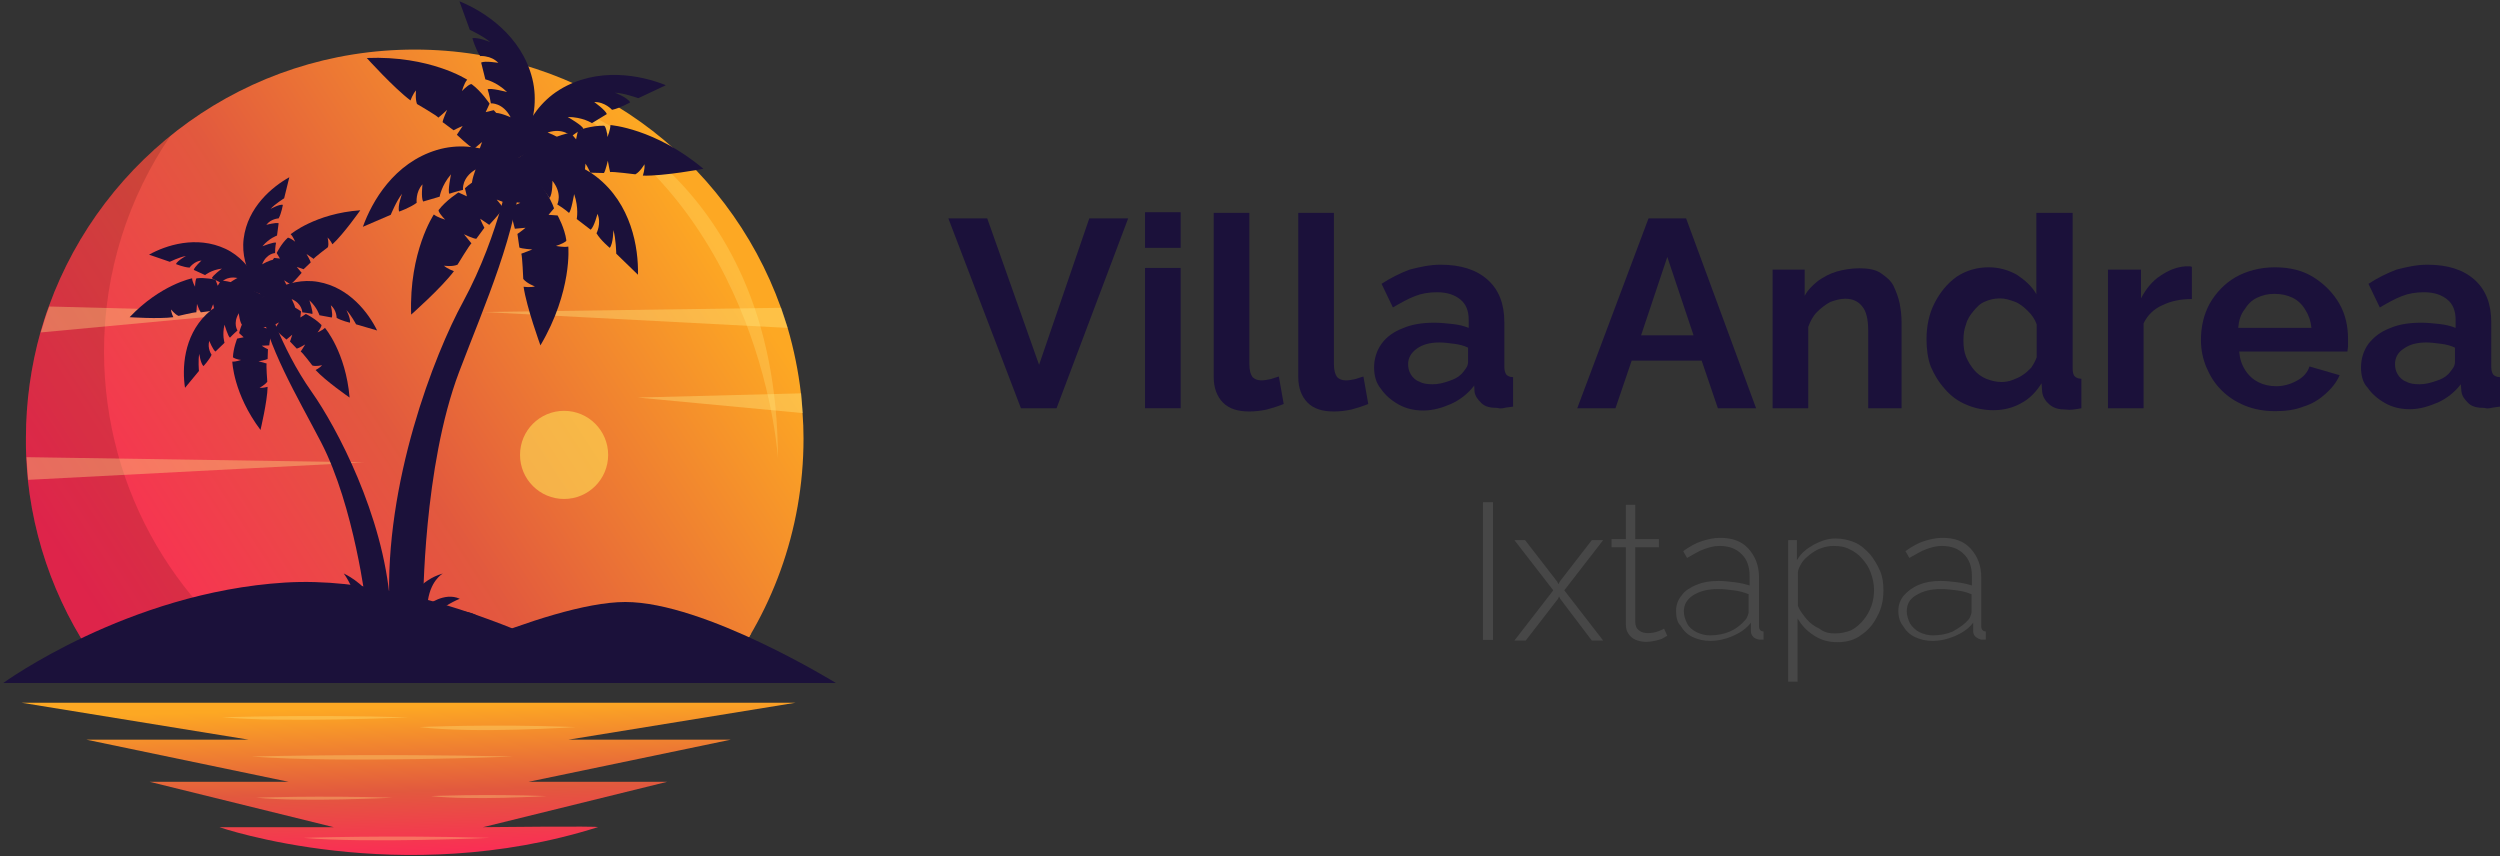 <?xml version="1.0" encoding="utf-8"?>
<!-- Generator: Adobe Illustrator 25.4.1, SVG Export Plug-In . SVG Version: 6.00 Build 0)  -->
<svg version="1.1" xmlns="http://www.w3.org/2000/svg" xmlns:xlink="http://www.w3.org/1999/xlink" x="0px" y="0px"
	 viewBox="0 0 771.6 264.3" style="enable-background:new 0 0 771.6 264.3;" xml:space="preserve">
<rect x="0" y="0" width="771.6" height="264.3" fill="#333333" stroke="none"/>
<style type="text/css">
	.st0{fill:url(#SVGID_1_);}
	.st1{fill:url(#SVGID_00000110442224972994645510000008536293365917032887_);}
	.st2{opacity:0.16;fill:#3A0808;enable-background:new    ;}
	.st3{opacity:0.34;}
	.st4{fill:#FFF18A;}
	.st5{opacity:0.58;fill:#FFE357;enable-background:new    ;}
	.st6{opacity:0.25;fill:#FFF18A;enable-background:new    ;}
	.st7{fill:url(#SVGID_00000132074772519150162700000004529422556791379379_);}
	.st8{opacity:0.31;fill:#FFF18A;enable-background:new    ;}
	.st9{fill:#1B113A;}
	.st10{fill:#474747;}
</style>
<g id="Layer_2">
	<g id="OBJECTS_00000126325489550622100970000004791760729950202794_">
		<g>
			
				<linearGradient id="SVGID_1_" gradientUnits="userSpaceOnUse" x1="232.991" y1="152.833" x2="212.673" y2="139.641" gradientTransform="matrix(1 0 0 -1 0 351.778)">
				<stop  offset="0" style="stop-color:#FDA823"/>
				<stop  offset="0.51" style="stop-color:#E2593E"/>
				<stop  offset="0.985" style="stop-color:#FD2957"/>
			</linearGradient>
			<path class="st0" d="M231.9,195.4c-3.1,5.4-6.7,10.6-10.6,15.4h-9.9C218.8,206.4,225.6,201.3,231.9,195.4z"/>
			<g>
				
					<linearGradient id="SVGID_00000156577176372260897230000008060716538324826251_" gradientUnits="userSpaceOnUse" x1="219.044" y1="279.112" x2="28.923" y2="155.675" gradientTransform="matrix(1 0 0 -1 0 351.778)">
					<stop  offset="0" style="stop-color:#FDA823"/>
					<stop  offset="0.51" style="stop-color:#E2593E"/>
					<stop  offset="0.985" style="stop-color:#FD2957"/>
				</linearGradient>
				<path style="fill:url(#SVGID_00000156577176372260897230000008060716538324826251_);" d="M248,135.3c0,28.6-10,54.9-26.7,75.5
					H34.7c-14.2-17.5-23.6-39.1-26.1-62.7c-0.2-2.3-0.4-4.6-0.5-7C8,139.2,8,137.2,8,135.3c0-11.4,1.6-22.4,4.5-32.8
					c0.8-2.7,1.6-5.4,2.6-8C31.8,48.3,76,15.3,128,15.3c52.1,0,96.4,33.2,113,79.6c0.7,2.1,1.4,4.2,2.1,6.3
					c1.9,6.5,3.3,13.3,4.1,20.2c0.2,2,0.4,4,0.5,6.1C247.9,130.1,248,132.7,248,135.3z"/>
				<path class="st2" d="M90.5,210.8H34.7c-14.2-17.5-23.6-39.1-26.1-62.7c-0.2-2.3-0.4-4.6-0.5-7C8,139.2,8,137.2,8,135.3
					c0-11.4,1.6-22.4,4.5-32.8c0.8-2.7,1.6-5.4,2.6-8c7.5-20.9,20.7-39.1,37.6-52.7c-13,19-20.6,42-20.6,66.8
					C32.2,152.1,55.6,190.1,90.5,210.8z"/>
				<g class="st3">
					<path class="st4" d="M80.1,96.3l-67.5,6.3c0.8-2.7,1.6-5.4,2.6-8L80.1,96.3z"/>
					<path class="st4" d="M247.8,127.5l-51-4.8l50.5-1.3C247.4,123.4,247.6,125.4,247.8,127.5z"/>
					<path class="st4" d="M112.4,142.7L8.7,148.1c-0.2-2.3-0.4-4.6-0.5-7L112.4,142.7z"/>
					<path class="st4" d="M243.1,101.2l-93.9-4.9l91.9-1.3C241.8,97,242.5,99.1,243.1,101.2z"/>
				</g>
				<circle class="st5" cx="174.1" cy="140.4" r="13.6"/>
				<path class="st6" d="M172.1,31.3c0,0,68,19.6,68,110.5C240.2,141.8,235.7,64.8,172.1,31.3z"/>
			</g>
			<g>
				
					<linearGradient id="SVGID_00000060007501518862981310000017415839325351097484_" gradientUnits="userSpaceOnUse" x1="126.132" y1="133.78" x2="127.546" y2="85.703" gradientTransform="matrix(1 0 0 -1 0 351.778)">
					<stop  offset="0" style="stop-color:#FDA823"/>
					<stop  offset="0.544" style="stop-color:#E2593E"/>
					<stop  offset="0.985" style="stop-color:#FD2957"/>
				</linearGradient>
				<path style="fill:url(#SVGID_00000060007501518862981310000017415839325351097484_);" d="M184.5,255.3c1.3-0.4-35.4,0-35.4,0
					l56.8-14h-42.8l62.4-13h-50.1l70.1-11.4H126.1H6.7l70.1,11.4H26.7l62.4,13H46.2l56.8,14c0,0-36.7,0-35.3,0
					C67.7,255.3,123.5,274.6,184.5,255.3z"/>
				<g>
					<path class="st8" d="M129.5,224.4c0,0,21.8-1,48.2,0C177.7,224.4,146.4,226.5,129.5,224.4z"/>
					<path class="st8" d="M68.6,221.4c0,0,26-0.9,57.5,0C126.1,221.4,88.7,223.1,68.6,221.4z"/>
					<path class="st8" d="M93.7,258.6c0,0,26-0.9,57.5,0C151.2,258.6,113.8,260.3,93.7,258.6z"/>
					<path class="st8" d="M77.7,233.5c0,0,36.5-1,80.7,0C158.4,233.5,105.9,235.6,77.7,233.5z"/>
					<path class="st8" d="M133,245.7c0,0,16.2-0.7,35.8,0C168.8,245.7,145.5,247.1,133,245.7z"/>
					<path class="st8" d="M79.1,246.2c0,0,19-0.7,42.1,0C121.2,246.2,93.8,247.6,79.1,246.2z"/>
				</g>
			</g>
			<g>
				<g>
					<g>
						<g>
							<path class="st9" d="M1,210.8c0,0,38.5-28,87-31s105,31,105,31H1z"/>
							<path class="st9" d="M118.5,210.8c0,0,50-25,74.5-25s65,25,65,25H118.5z"/>
						</g>
					</g>
					<g>
						<g>
							<g>
								<path class="st9" d="M159.2,49.3c0,0,1.8-14.4,13.5-21.6s25.2-4.5,32.8-1.4l-8.5,4c0,0-4.5-1.6-7.2-1.7c0,0,3.9,1.5,4.7,3
									c0,0-3.2,1.8-5.6,2.3c0,0-2.2-2.5-5.5-2.4c0,0,3.4,2.4,3.9,3.7l-4.6,2.8c0,0-2.9-1.9-7.5-1.9c0,0,4.7,2.7,4.8,3.6
									c0,0-1.6,0.8-3.7,2.4c0,0-2.4-2.8-7.3-1.2c0,0,3.8,1.4,4.6,2.7C173.7,43.5,164.2,45.7,159.2,49.3z"/>
								<path class="st9" d="M158.9,49.2c0,0,8.7-11.5,5.4-24.9C161,11,149.5,3.5,141.8,0.4l3.2,8.8c0,0,4.3,2,6.3,3.8
									c0,0-3.8-1.6-5.5-1.2c0,0,1,3.5,2.4,5.5c0,0,3.3-0.3,5.6,2.1c0,0-4.1-0.7-5.3-0.1l1.3,5.2c0,0,3.4,0.7,6.7,3.9
									c0,0-5.3-1.4-6-0.8c0,0,0.6,1.7,1,4.3c0,0,3.7-0.3,6.1,4.3c0,0-3.7-1.7-5.2-1.3C152.6,34.9,157.8,43.1,158.9,49.2z"/>
								<path class="st9" d="M159,49.5c0,0,14.1-3.4,25,5s13.1,22,12.9,30.3l-6.7-6.5c0,0-0.1-4.8-0.9-7.3c0,0,0,4.1-1.1,5.5
									c0,0-2.8-2.3-4.1-4.5c0,0,1.6-3,0.3-6c0,0-1,4-2.1,4.9l-4.3-3.3c0,0,0.7-3.4-0.8-7.7c0,0-0.9,5.4-1.6,5.8
									c0,0-1.3-1.2-3.6-2.6c0,0,1.7-3.3-1.5-7.3c0,0,0.1,4.1-0.9,5.3C169.6,61.1,164.2,53,159,49.5z"/>
								<path class="st9" d="M159.9,50.5c0,0-11.9-8.2-25.1-4.2c-13.2,4-20,15.9-22.8,23.7l8.6-3.7c0,0,1.8-4.4,3.5-6.5
									c0,0-1.5,3.9-0.9,5.5c0,0,3.4-1.2,5.4-2.7c0,0-0.4-3.3,1.8-5.7c0,0-0.5,4.1,0.2,5.3l5.1-1.5c0,0,0.5-3.4,3.5-6.9
									c0,0-1.1,5.3-0.5,6c0,0,1.7-0.6,4.2-1.2c0,0-0.5-3.7,3.9-6.3c0,0-1.5,3.8-1.1,5.2C146,57.6,153.9,51.9,159.9,50.5z"/>
								<path class="st9" d="M159.1,49.3c0,0,9.9-7.2,17-8.3l1.7,2l0.6-2.8c0,0,4.3-1.5,8-1.4c0.5,0,1,2.1,1.1,3.5
									c0,0,0.9-2.3,0.9-3.7c0,0,13.8,1,28.7,13.5c0,0-12.3,2.3-18.7,2.1c0,0,0.7-2,0.5-3.5c0,0-1.3,2.3-2.8,3.1
									c0,0-7.1-0.9-7.8-0.7c0,0-0.5-2.2-0.7-3.5c0,0-0.7,3.1-1.2,3.8l-4.2-0.1c0,0-0.8-1.8-1.5-2.8l-0.3,3.3c0,0-4.5,0.4-6.8,0.3
									l-0.7-3.3l-1.1,3.6C171.8,54.5,160.4,49.3,159.1,49.3z"/>
								<path class="st9" d="M160.8,50.9c0,0-3.5-11.7-8.4-16.9l-2.5,0.6l1.2-2.6c0,0-2.5-3.8-5.5-6c-0.4-0.3-2.1,1.1-3,2.1
									c0,0,0.6-2.4,1.6-3.5c0,0-11.5-7.5-31-6.7c0,0,8.4,9.3,13.5,13.1c0,0,0.7-2,1.7-3.1c0,0-0.3,2.6,0.3,4.2
									c0,0,6.2,3.6,6.6,4.2c0,0,1.7-1.4,2.7-2.4c0,0-1.3,2.9-1.4,3.8l3.4,2.5c0,0,1.7-0.9,2.8-1.3l-1.8,2.7c0,0,3.3,3.1,5.2,4.4
									l2.6-2.2l-1.3,3.6C147.6,47.3,159.8,50.1,160.8,50.9z"/>
								<path class="st9" d="M160.5,49.8c0,0-11.8,3.4-17,8.3l0.6,2.5l-2.6-1.2c0,0-3.8,2.4-6.1,5.4c-0.3,0.4,1.1,2.1,2,3
									c0,0-2.4-0.7-3.5-1.6c0,0-7.7,11.5-7,30.9c0,0,9.4-8.3,13.2-13.4c0,0-2-0.7-3.1-1.7c0,0,2.6,0.4,4.2-0.3
									c0,0,3.7-6.1,4.3-6.6c0,0-1.4-1.7-2.3-2.8c0,0,2.9,1.4,3.8,1.4l2.5-3.4c0,0-0.9-1.7-1.3-2.8l2.8,1.9c0,0,3.1-3.3,4.4-5.2
									l-2.1-2.6l3.5,1.3C156.8,62.9,159.7,50.8,160.5,49.8z"/>
								<path class="st9" d="M160,48.9c0,0,8.7,8.6,11,15.4l-1.7,2l2.8,0.2c0,0,2.2,3.9,2.7,7.7c0.1,0.4-1.9,1.3-3.2,1.7
									c0,0,2.4,0.5,3.8,0.2c0,0,1.3,13.7-8.6,30.5c0,0-4.3-11.8-5.2-18.1c0,0,2.1,0.3,3.5-0.1c0,0-2.5-0.9-3.6-2.3
									c0,0-0.3-7.1-0.6-7.8c0,0,2.1-0.8,3.4-1.3c0,0-3.2-0.2-4-0.6l-0.6-4.2c0,0,1.6-1.1,2.5-1.9l-3.3,0.3c0,0-1.2-4.3-1.4-6.7
									l3.1-1.3l-3.8-0.5C157,62.2,160.2,50.1,160,48.9z"/>
							</g>
							<path class="st9" d="M158,49.8c0,0-3.5,22-15.1,43.4c-8.8,16.1-24.3,55.9-22.7,93.6h10.4c0,0,0-42.7,11.1-72
								c8-21.1,18.1-43.3,19.4-64.4L158,49.8z"/>
							<g>
								<path class="st9" d="M81,91.1c0,0-2.5-10.1-11.4-14.3c-9-4.2-18.4-1.1-23.6,1.8l6.4,2.2c0,0,3.1-1.5,5-1.8
									c0,0-2.6,1.4-3.1,2.5c0,0,2.4,1,4.2,1.1c0,0,1.4-2,3.7-2.2c0,0-2.2,2-2.4,2.9l3.5,1.6c0,0,1.9-1.6,5.2-2c0,0-3.1,2.3-3.1,3
									c0,0,1.2,0.5,2.8,1.4c0,0,1.5-2.2,5.1-1.5c0,0-2.6,1.3-3.1,2.3C70.2,88.2,77.1,89,81,91.1z"/>
								<path class="st9" d="M81.2,91c0,0-7.2-7.5-6-17.3s8.9-16.1,14.1-19l-1.6,6.5c0,0-2.9,1.8-4.2,3.3c0,0,2.6-1.5,3.8-1.3
									c0,0-0.4,2.6-1.3,4.2c0,0-2.4,0.1-3.8,2c0,0,2.9-0.8,3.8-0.5l-0.5,3.8c0,0-2.4,0.8-4.5,3.3c0,0,3.6-1.4,4.2-1.1
									c0,0-0.3,1.3-0.3,3.2c0,0-2.7,0.1-4,3.5c0,0,2.5-1.5,3.6-1.4C84.5,80.3,81.4,86.6,81.2,91z"/>
								<path class="st9" d="M81.1,91.3c0,0-10.3-1.2-17.4,5.7c-7.1,6.9-7.5,16.8-6.6,22.7l4.3-5.2c0,0-0.3-3.4,0.1-5.3
									c0,0,0.4,3,1.3,3.8c0,0,1.8-1.9,2.5-3.5c0,0-1.4-2-0.7-4.3c0,0,1.1,2.8,1.9,3.3l2.8-2.7c0,0-0.8-2.4,0-5.6
									c0,0,1.1,3.8,1.7,4c0,0,0.9-1,2.3-2.2c0,0-1.5-2.2,0.4-5.3c0,0,0.3,2.9,1.1,3.7C74.6,100.4,77.7,94.2,81.1,91.3z"/>
								<path class="st9" d="M80.6,92.1c0,0,7.8-6.8,17.6-5.1c9.7,1.7,15.6,9.7,18.2,15l-6.5-1.9c0,0-1.6-3-3-4.4
									c0,0,1.4,2.6,1.1,3.9c0,0-2.6-0.6-4.1-1.5c0,0,0-2.4-1.8-3.9c0,0,0.7,2.9,0.3,3.8l-3.8-0.7c0,0-0.7-2.4-3.1-4.6
									c0,0,1.2,3.7,0.9,4.2c0,0-1.2-0.3-3.1-0.5c0,0,0-2.7-3.3-4.1c0,0,1.4,2.6,1.2,3.6C91.1,95.9,85,92.5,80.6,92.1z"/>
								<path class="st9" d="M81,91.1c0,0-7.7-4.3-12.8-4.5l-1,1.6l-0.7-1.9c0,0-3.2-0.7-5.8-0.4c-0.3,0-0.5,1.6-0.5,2.6
									c0,0-0.9-1.6-0.9-2.6c0,0-9.7,1.9-19.3,12c0,0,9,0.6,13.5,0c0,0-0.7-1.4-0.7-2.4c0,0,1.1,1.5,2.3,2c0,0,5-1.2,5.5-1.1
									c0,0,0.1-1.6,0.2-2.6c0,0,0.8,2.2,1.2,2.6l3-0.4c0,0,0.4-1.3,0.8-2.1l0.5,2.3c0,0,3.2-0.1,4.9-0.3l0.2-2.4l1.1,2.5
									C72.4,95.8,80.1,91.2,81,91.1z"/>
								<path class="st9" d="M80,92.4c0,0,1.5-8.7,4.6-12.8l1.8,0.2l-1-1.7c0,0,1.4-2.9,3.4-4.7c0.2-0.2,1.6,0.6,2.3,1.2
									c0,0-0.7-1.7-1.4-2.3c0,0,7.6-6.4,21.5-7.4c0,0-5.2,7.4-8.6,10.5c0,0-0.7-1.4-1.5-2.1c0,0,0.5,1.9,0.1,3
									c0,0-4.1,3.1-4.4,3.6c0,0-1.3-0.9-2.2-1.5c0,0,1.2,2,1.3,2.6l-2.2,2.1c0,0-1.3-0.5-2.1-0.7l1.5,1.8c0,0-2.1,2.5-3.4,3.6
									l-2-1.3l1.2,2.4C89.1,88.7,80.6,91.7,80,92.4z"/>
								<path class="st9" d="M80.1,91.6c0,0,8.7,1.4,12.8,4.5L92.7,98l1.7-1.1c0,0,2.9,1.4,4.8,3.4c0.2,0.2-0.6,1.6-1.2,2.3
									c0,0,1.6-0.7,2.3-1.4c0,0,6.4,7.5,7.6,21.5c0,0-7.4-5.1-10.5-8.5c0,0,1.4-0.7,2-1.5c0,0-1.9,0.5-3,0.1c0,0-3.1-4.1-3.6-4.3
									c0,0,0.9-1.3,1.4-2.2c0,0-2,1.2-2.6,1.3l-2.1-2.2c0,0,0.5-1.3,0.7-2.1l-1.8,1.5c0,0-2.5-2.1-3.6-3.3l1.3-2l-2.4,1.3
									C83.8,100.7,80.7,92.2,80.1,91.6z"/>
								<path class="st9" d="M80.4,90.9c0,0-5.5,6.8-6.6,11.9l1.4,1.3l-2,0.4c0,0-1.2,3-1.3,5.7c0,0.3,1.5,0.8,2.5,0.9
									c0,0-1.7,0.6-2.7,0.5c0,0,0.3,9.9,8.7,21.1c0,0,2.1-8.8,2.2-13.3c0,0-1.5,0.4-2.5,0.3c0,0,1.7-0.9,2.4-1.9
									c0,0-0.4-5.1-0.2-5.6c0,0-1.5-0.4-2.5-0.7c0,0,2.3-0.4,2.8-0.7l0.1-3c0,0-1.3-0.6-1.9-1.1l2.3-0.1c0,0,0.5-3.2,0.5-4.9
									l-2.3-0.6l2.6-0.7C83.7,100.1,80.3,91.8,80.4,90.9z"/>
							</g>
							<path class="st9" d="M81.9,91.4c0,0,4.3,15.4,14.4,29.7c7.6,10.8,22,37.9,24.1,64.9l-7.4,0.9c0,0-3.6-30.5-13.9-50.4
								c-7.5-14.4-16.6-29.4-19.2-44.3L81.9,91.4z"/>
							<path class="st9" d="M108,196.7c0,0-6.9-3.8-13.2-5c0,0,7.5-1.8,14.2,1.3c0,0-3.7-8.2-8.8-10.3c0,0,7.4,1.8,11.1,8
								c0,0-1.2-8.2-5.2-13.7c0,0,6,2.7,9.3,8.3h10.8c0,0,3.3-6.3,10.5-8.3c0,0-4.2,2.2-4.8,9.8c0,0,5.2-4.2,10-2c0,0-6.2,2.5-8,5.7
								c0,0,9.2-3.8,13.7-0.2c0,0-9.8,1.3-13.5,6.3L108,196.7L108,196.7z"/>
						</g>
					</g>
				</g>
			</g>
		</g>
	</g>
</g>
<g id="Layer_1">
	<g id="TEXTS">
		<g>
			<path class="st9" d="M304.7,67.4l16,45.2l15.5-45.2h12L326.1,126h-11l-22.4-58.6H304.7z"/>
			<path class="st9" d="M353.4,76.5v-11h11v11H353.4z M353.4,126V82.7h11V126H353.4z"/>
			<path class="st9" d="M374.6,65.7h11v46.6c0,2.1,0.4,3.3,1,4.1c0.6,0.6,1.5,1,2.7,1c1,0,1.9-0.2,2.9-0.4c0.8-0.2,1.7-0.6,2.5-0.8
				l1.5,8.5c-1.5,0.6-3.3,1.2-5.2,1.7c-1.9,0.4-3.7,0.6-5.4,0.6c-3.5,0-6.2-0.8-8.1-2.7c-1.9-1.9-2.9-4.6-2.9-7.9V65.7z"/>
			<path class="st9" d="M400.7,65.7h11v46.6c0,2.1,0.4,3.3,1,4.1c0.6,0.6,1.5,1,2.7,1c1,0,1.9-0.2,2.9-0.4c0.8-0.2,1.7-0.6,2.5-0.8
				l1.5,8.5c-1.5,0.6-3.3,1.2-5.2,1.7c-1.9,0.4-3.7,0.6-5.4,0.6c-3.5,0-6.2-0.8-8.1-2.7c-1.9-1.9-2.9-4.6-2.9-7.9
				C400.7,116.5,400.7,65.7,400.7,65.7z"/>
			<path class="st9" d="M424.1,113.4c0-2.7,0.8-5.2,2.3-7.3c1.5-2.1,3.7-3.7,6.6-4.8c2.7-1.2,6-1.7,9.7-1.7c1.9,0,3.7,0.2,5.6,0.4
				s3.5,0.6,5,1.2v-2.5c0-2.7-0.8-4.8-2.5-6.2s-3.9-2.3-7.3-2.3c-2.5,0-4.8,0.4-6.8,1.2c-2.1,0.8-4.4,2.1-6.8,3.5l-3.5-7.3
				c2.9-1.9,5.8-3.3,8.7-4.4c3.1-0.8,6.2-1.5,9.5-1.5c6.2,0,11,1.5,14.5,4.6c3.5,3.1,5.2,7.5,5.2,13.1v13.7c0,1.2,0.2,1.9,0.6,2.5
				c0.4,0.4,1,0.8,2.1,0.8v9.1c-1,0.2-1.9,0.2-2.7,0.4c-0.8,0.2-1.5,0.2-2.1,0c-2.3,0-3.9-0.4-5-1.5s-1.9-2.1-2.1-3.5L455,119
				c-1.9,2.5-4.4,4.4-7,5.6c-2.7,1.2-5.6,2.1-8.7,2.1c-2.9,0-5.4-0.6-7.7-1.9s-4.1-2.9-5.4-4.8C424.7,118.2,424.1,115.9,424.1,113.4
				z M451,115.5c0.6-0.6,1-1.2,1.5-1.9c0.4-0.6,0.6-1.2,0.6-1.9v-4.4c-1.2-0.6-2.7-1-4.4-1.2c-1.5-0.2-3.1-0.4-4.4-0.4
				c-2.9,0-5.2,0.6-7,1.9s-2.7,2.9-2.7,4.8c0,1,0.2,2.1,0.8,3.1c0.6,1,1.5,1.9,2.7,2.3c1,0.6,2.5,0.8,4.1,0.8c1.7,0,3.3-0.4,5-1
				C448.7,117.1,450,116.5,451,115.5z"/>
			<path class="st9" d="M508.8,67.4h11.6L542,126h-11.8l-5-14.7h-21.6l-5,14.7h-11.8L508.8,67.4z M522.7,103.5l-8.1-24.2l-8.1,24.2
				H522.7z"/>
			<path class="st9" d="M587.6,126h-11v-24c0-3.5-0.6-6-1.9-7.5c-1.2-1.5-2.9-2.3-5.2-2.3c-1.5,0-2.9,0.4-4.6,1
				c-1.5,0.8-2.9,1.9-4.1,3.1c-1.2,1.2-2.1,2.9-2.7,4.6V126h-11V83.2h9.9v8.1c1-1.9,2.5-3.3,4.1-4.6c1.7-1.2,3.7-2.3,5.8-2.9
				c2.1-0.6,4.6-1,7-1c2.7,0,5,0.4,6.6,1.5s3.1,2.3,3.9,3.9c0.8,1.7,1.5,3.5,1.9,5.4c0.4,2.1,0.6,3.9,0.6,6V126L587.6,126L587.6,126
				z"/>
			<path class="st9" d="M594.6,104.7c0-4.1,0.8-7.9,2.5-11.2c1.7-3.3,3.9-6,6.8-8.1c2.9-1.9,6.2-2.9,9.9-2.9c3.1,0,6,0.8,8.7,2.3
				c2.5,1.7,4.6,3.5,6,6V65.7h11.2v47.9c0,1.2,0.2,2.1,0.6,2.5c0.4,0.4,1,0.8,2.1,0.8v9.1c-2.1,0.4-3.5,0.6-4.8,0.4
				c-2.1,0-3.7-0.4-5-1.5c-1.2-1-2.1-2.3-2.3-3.9l-0.2-2.7c-1.7,2.7-3.7,4.8-6.4,6.2c-2.7,1.5-5.6,2.1-8.5,2.1
				c-2.9,0-5.8-0.6-8.3-1.7c-2.5-1-4.8-2.7-6.6-4.8c-1.9-2.1-3.3-4.4-4.4-7C595,110.7,594.6,107.8,594.6,104.7z M628.6,110.3v-10.2
				c-0.6-1.7-1.5-2.9-2.7-4.1c-1.2-1.2-2.5-2.3-4.1-2.9c-1.7-0.6-2.9-1-4.6-1c-1.7,0-3.3,0.4-4.6,1c-1.5,0.6-2.5,1.7-3.5,2.9
				s-1.9,2.5-2.3,4.1c-0.6,1.5-0.8,3.1-0.8,5c0,1.9,0.2,3.5,0.8,5c0.6,1.5,1.5,2.9,2.5,4.1s2.3,2.1,3.7,2.7c1.5,0.6,3.1,1,4.8,1
				c1,0,2.3-0.2,3.3-0.6c1-0.4,2.1-0.8,3.1-1.5c1-0.6,1.9-1.5,2.7-2.3C627.8,112.2,628.2,111.3,628.6,110.3z"/>
			<path class="st9" d="M676.5,92.3c-3.5,0-6.4,0.6-9.1,1.9c-2.7,1.2-4.6,3.1-5.8,5.6V126h-11V83.2h10.2v8.9c1.5-2.9,3.5-5.4,6-7
				c2.5-1.7,5-2.7,7.7-2.9c0.6,0,1,0,1.2,0c0.4,0,0.6,0,0.8,0.2V92.3L676.5,92.3z"/>
			<path class="st9" d="M702.2,126.9c-3.5,0-6.6-0.6-9.3-1.7c-2.9-1.2-5.2-2.7-7.3-4.8c-2.1-2.1-3.5-4.4-4.6-7s-1.7-5.4-1.7-8.5
				c0-3.9,0.8-7.7,2.7-11.2c1.9-3.3,4.6-6.2,7.9-8.1c3.3-1.9,7.5-3.1,12.2-3.1s8.7,1,12,3.1c3.3,2.1,6,4.8,7.9,8.1
				c1.9,3.3,2.7,7,2.7,11c0,0.6,0,1.5,0,2.1c0,0.6-0.2,1.2-0.2,1.7h-33.4c0.2,2.3,0.8,4.1,1.9,5.8s2.5,2.9,4.1,3.7s3.5,1.2,5.4,1.2
				c2.3,0,4.4-0.6,6.4-1.7c1.9-1,3.3-2.5,3.9-4.4l9.3,2.7c-1,2.3-2.5,4.1-4.4,5.8c-1.9,1.7-4.1,3.1-6.8,3.9
				C708.4,126.5,705.5,126.9,702.2,126.9z M690.8,101.2h22.6c-0.2-2.1-0.8-3.9-1.9-5.6c-1-1.7-2.3-2.9-3.9-3.7
				c-1.7-0.8-3.5-1.2-5.6-1.2s-3.7,0.4-5.4,1.2c-1.7,0.8-2.9,2.1-3.9,3.7C691.6,97,691,98.9,690.8,101.2z"/>
			<path class="st9" d="M728.7,113.4c0-2.7,0.8-5.2,2.3-7.3c1.7-2.1,3.7-3.7,6.6-4.8c2.7-1.2,6-1.7,9.7-1.7c1.9,0,3.7,0.2,5.6,0.4
				c1.9,0.2,3.5,0.6,5,1.2v-2.5c0-2.7-0.8-4.8-2.5-6.2s-3.9-2.3-7.3-2.3c-2.5,0-4.8,0.4-6.8,1.2c-2.1,0.8-4.4,2.1-6.8,3.5l-3.5-7.3
				c2.9-1.9,5.8-3.3,8.7-4.4c3.1-0.8,6.2-1.5,9.5-1.5c6.2,0,11,1.5,14.5,4.6c3.5,3.1,5.2,7.5,5.2,13.1v13.7c0,1.2,0.2,1.9,0.6,2.5
				c0.4,0.4,1,0.8,2.1,0.8v9.1c-1,0.2-1.9,0.2-2.7,0.4c-0.8,0.2-1.5,0.2-2.1,0c-2.3,0-3.9-0.4-5-1.5s-1.9-2.1-2.1-3.5l-0.2-2.3
				c-1.9,2.5-4.4,4.4-7,5.6c-2.9,1.2-5.6,2.1-8.7,2.1c-2.9,0-5.4-0.6-7.7-1.9s-4.1-2.9-5.4-4.8C729.3,118.2,728.7,115.9,728.7,113.4
				z M755.6,115.5c0.6-0.6,1-1.2,1.5-1.9c0.4-0.6,0.6-1.2,0.6-1.9v-4.4c-1.2-0.6-2.7-1-4.4-1.2c-1.5-0.2-3.1-0.4-4.4-0.4
				c-2.9,0-5.2,0.6-7,1.9c-1.9,1.2-2.7,2.9-2.7,4.8c0,1,0.2,2.1,0.8,3.1c0.6,1,1.5,1.9,2.7,2.3c1,0.6,2.5,0.8,4.1,0.8s3.3-0.4,5-1
				C753.4,117.1,754.6,116.5,755.6,115.5z"/>
		</g>
		<g>
			<path class="st10" d="M457.7,197.5v-42.5h3.1v42.5H457.7z"/>
			<path class="st10" d="M470.7,166.7l9.9,12.8l0.4,0.8l0.4-0.8l9.9-12.8h3.5l-12,15.5l12,15.5h-3.5l-9.7-12.8l-0.4-0.8l-0.4,0.8
				l-9.9,12.8h-3.5l12-15.5l-12-15.5H470.7z"/>
			<path class="st10" d="M514.6,196.3c-0.2,0-0.6,0.2-1.2,0.6c-0.6,0.4-1.5,0.6-2.3,0.8c-0.8,0.2-1.9,0.4-3.1,0.4
				c-1,0-2.1-0.2-3.1-0.6c-1-0.4-1.7-1-2.3-1.9c-0.6-0.8-0.8-1.9-0.8-3.1v-23.6h-4.4v-2.5h4.4v-10.6h2.9v10.6h7.3v2.5h-7.3v23
				c0,1.2,0.4,2.1,1.2,2.7c0.8,0.6,1.7,0.8,2.7,0.8c1.2,0,2.3-0.2,3.3-0.6s1.5-0.6,1.7-0.8L514.6,196.3z"/>
			<path class="st10" d="M517.3,188.6c0-1.9,0.6-3.5,1.7-4.8c1-1.5,2.7-2.5,4.6-3.3s4.1-1.2,6.8-1.2c1.7,0,3.3,0.2,5,0.4
				c1.7,0.2,3.3,0.6,4.6,1v-2.9c0-2.9-0.8-5.2-2.5-6.8c-1.7-1.7-3.9-2.5-6.8-2.5c-1.7,0-3.1,0.4-4.8,1s-3.3,1.7-5.2,2.7l-1.2-2.1
				c2.1-1.5,3.9-2.5,5.8-3.1c1.9-0.6,3.7-1,5.6-1c3.7,0,6.6,1,8.7,3.3c2.1,2.3,3.3,5.2,3.3,8.9v15.3c0,0.4,0.2,0.8,0.4,1
				c0.2,0.2,0.6,0.4,1,0.4v2.5c-0.4,0-0.6,0-0.8,0s-0.4,0-0.6,0c-0.8-0.2-1.5-0.4-1.9-1c-0.4-0.4-0.6-1-0.6-1.7v-2.5
				c-1.5,1.9-3.3,3.1-5.6,4.1s-4.6,1.5-7,1.5c-1.9,0-3.7-0.4-5.4-1.2c-1.7-0.8-2.9-2.1-3.7-3.5C517.7,192.2,517.3,190.5,517.3,188.6
				z M538.7,191.3c0.4-0.4,0.6-1,0.8-1.5s0.2-0.8,0.2-1.2v-5.2c-1.5-0.6-2.9-1-4.6-1.2c-1.7-0.2-3.1-0.4-4.8-0.4
				c-3.1,0-5.6,0.6-7.7,1.9c-1.9,1.2-2.9,2.9-2.9,5c0,1.2,0.4,2.5,1,3.7c0.6,1.2,1.7,2.1,2.9,2.7c1.2,0.6,2.7,1,4.1,1
				c2.3,0,4.4-0.4,6.2-1.2C536,194,537.6,192.6,538.7,191.3z"/>
			<path class="st10" d="M567.1,198.2c-2.7,0-5-0.6-7.3-2.1c-2.3-1.5-3.7-3.1-5-5.2v19.5h-2.9v-43.7h2.7v6.2
				c1.2-2.1,2.9-3.5,5.2-4.8c2.3-1.2,4.4-1.9,6.6-1.9s4.1,0.4,6,1.2c1.9,0.8,3.3,2.1,4.8,3.7c1.2,1.5,2.3,3.3,3.1,5.2
				c0.8,1.9,1,3.9,1,6c0,2.9-0.6,5.6-1.9,7.9c-1.2,2.5-2.9,4.4-5,5.8C572.5,197.5,570,198.2,567.1,198.2z M566.4,195.5
				c1.9,0,3.5-0.4,5-1c1.5-0.8,2.7-1.9,3.7-3.1c1-1.2,1.9-2.7,2.5-4.4s0.8-3.3,0.8-5c0-1.9-0.4-3.5-1-5.2c-0.6-1.7-1.5-3.1-2.7-4.4
				c-1-1.2-2.5-2.3-3.9-2.9c-1.5-0.8-3.1-1-5-1c-1,0-2.3,0.2-3.5,0.6c-1.2,0.4-2.3,1-3.5,1.9c-1,0.8-2.1,1.7-2.7,2.7
				c-0.6,1-1.2,2.1-1.2,3.1V187c0.6,1.5,1.7,2.9,2.7,4.1c1,1.2,2.5,2.3,3.9,2.9C563.1,195.3,564.8,195.5,566.4,195.5z"/>
			<path class="st10" d="M585.9,188.6c0-1.9,0.6-3.5,1.7-4.8c1-1.2,2.7-2.5,4.6-3.3c1.9-0.8,4.1-1.2,6.8-1.2c1.7,0,3.3,0.2,5,0.4
				c1.7,0.2,3.3,0.6,4.6,1v-2.9c0-2.9-0.8-5.2-2.5-6.8c-1.7-1.7-3.9-2.5-6.8-2.5c-1.7,0-3.1,0.4-4.8,1c-1.7,0.6-3.3,1.7-5.2,2.7
				l-1.2-2.1c2.1-1.5,3.9-2.5,5.8-3.1c1.9-0.6,3.7-1,5.6-1c3.7,0,6.6,1,8.7,3.3c2.1,2.3,3.3,5.2,3.3,8.9v15.3c0,0.4,0.2,0.8,0.4,1
				c0.2,0.2,0.6,0.4,1,0.4v2.5c-0.4,0-0.6,0-0.8,0s-0.4,0-0.6,0c-0.8-0.2-1.2-0.4-1.9-1c-0.4-0.4-0.6-1-0.6-1.7v-2.5
				c-1.5,1.9-3.3,3.1-5.6,4.1s-4.6,1.5-7,1.5c-1.9,0-3.7-0.4-5.4-1.2c-1.7-0.8-2.9-2.1-3.7-3.5C586.5,192.2,585.9,190.5,585.9,188.6
				z M607.5,191.3c0.4-0.4,0.6-1,0.8-1.5s0.2-0.8,0.2-1.2v-5.2c-1.5-0.6-2.9-1-4.6-1.2c-1.7-0.2-3.1-0.4-4.8-0.4
				c-3.1,0-5.6,0.6-7.7,1.9c-2.1,1.2-2.9,2.9-2.9,5c0,1.2,0.4,2.5,1,3.7c0.6,1,1.7,2.1,2.9,2.7c1.2,0.6,2.7,1,4.1,1
				c2.3,0,4.4-0.4,6.2-1.2C605,193.6,606.4,192.6,607.5,191.3z"/>
		</g>
	</g>
</g>
</svg>
